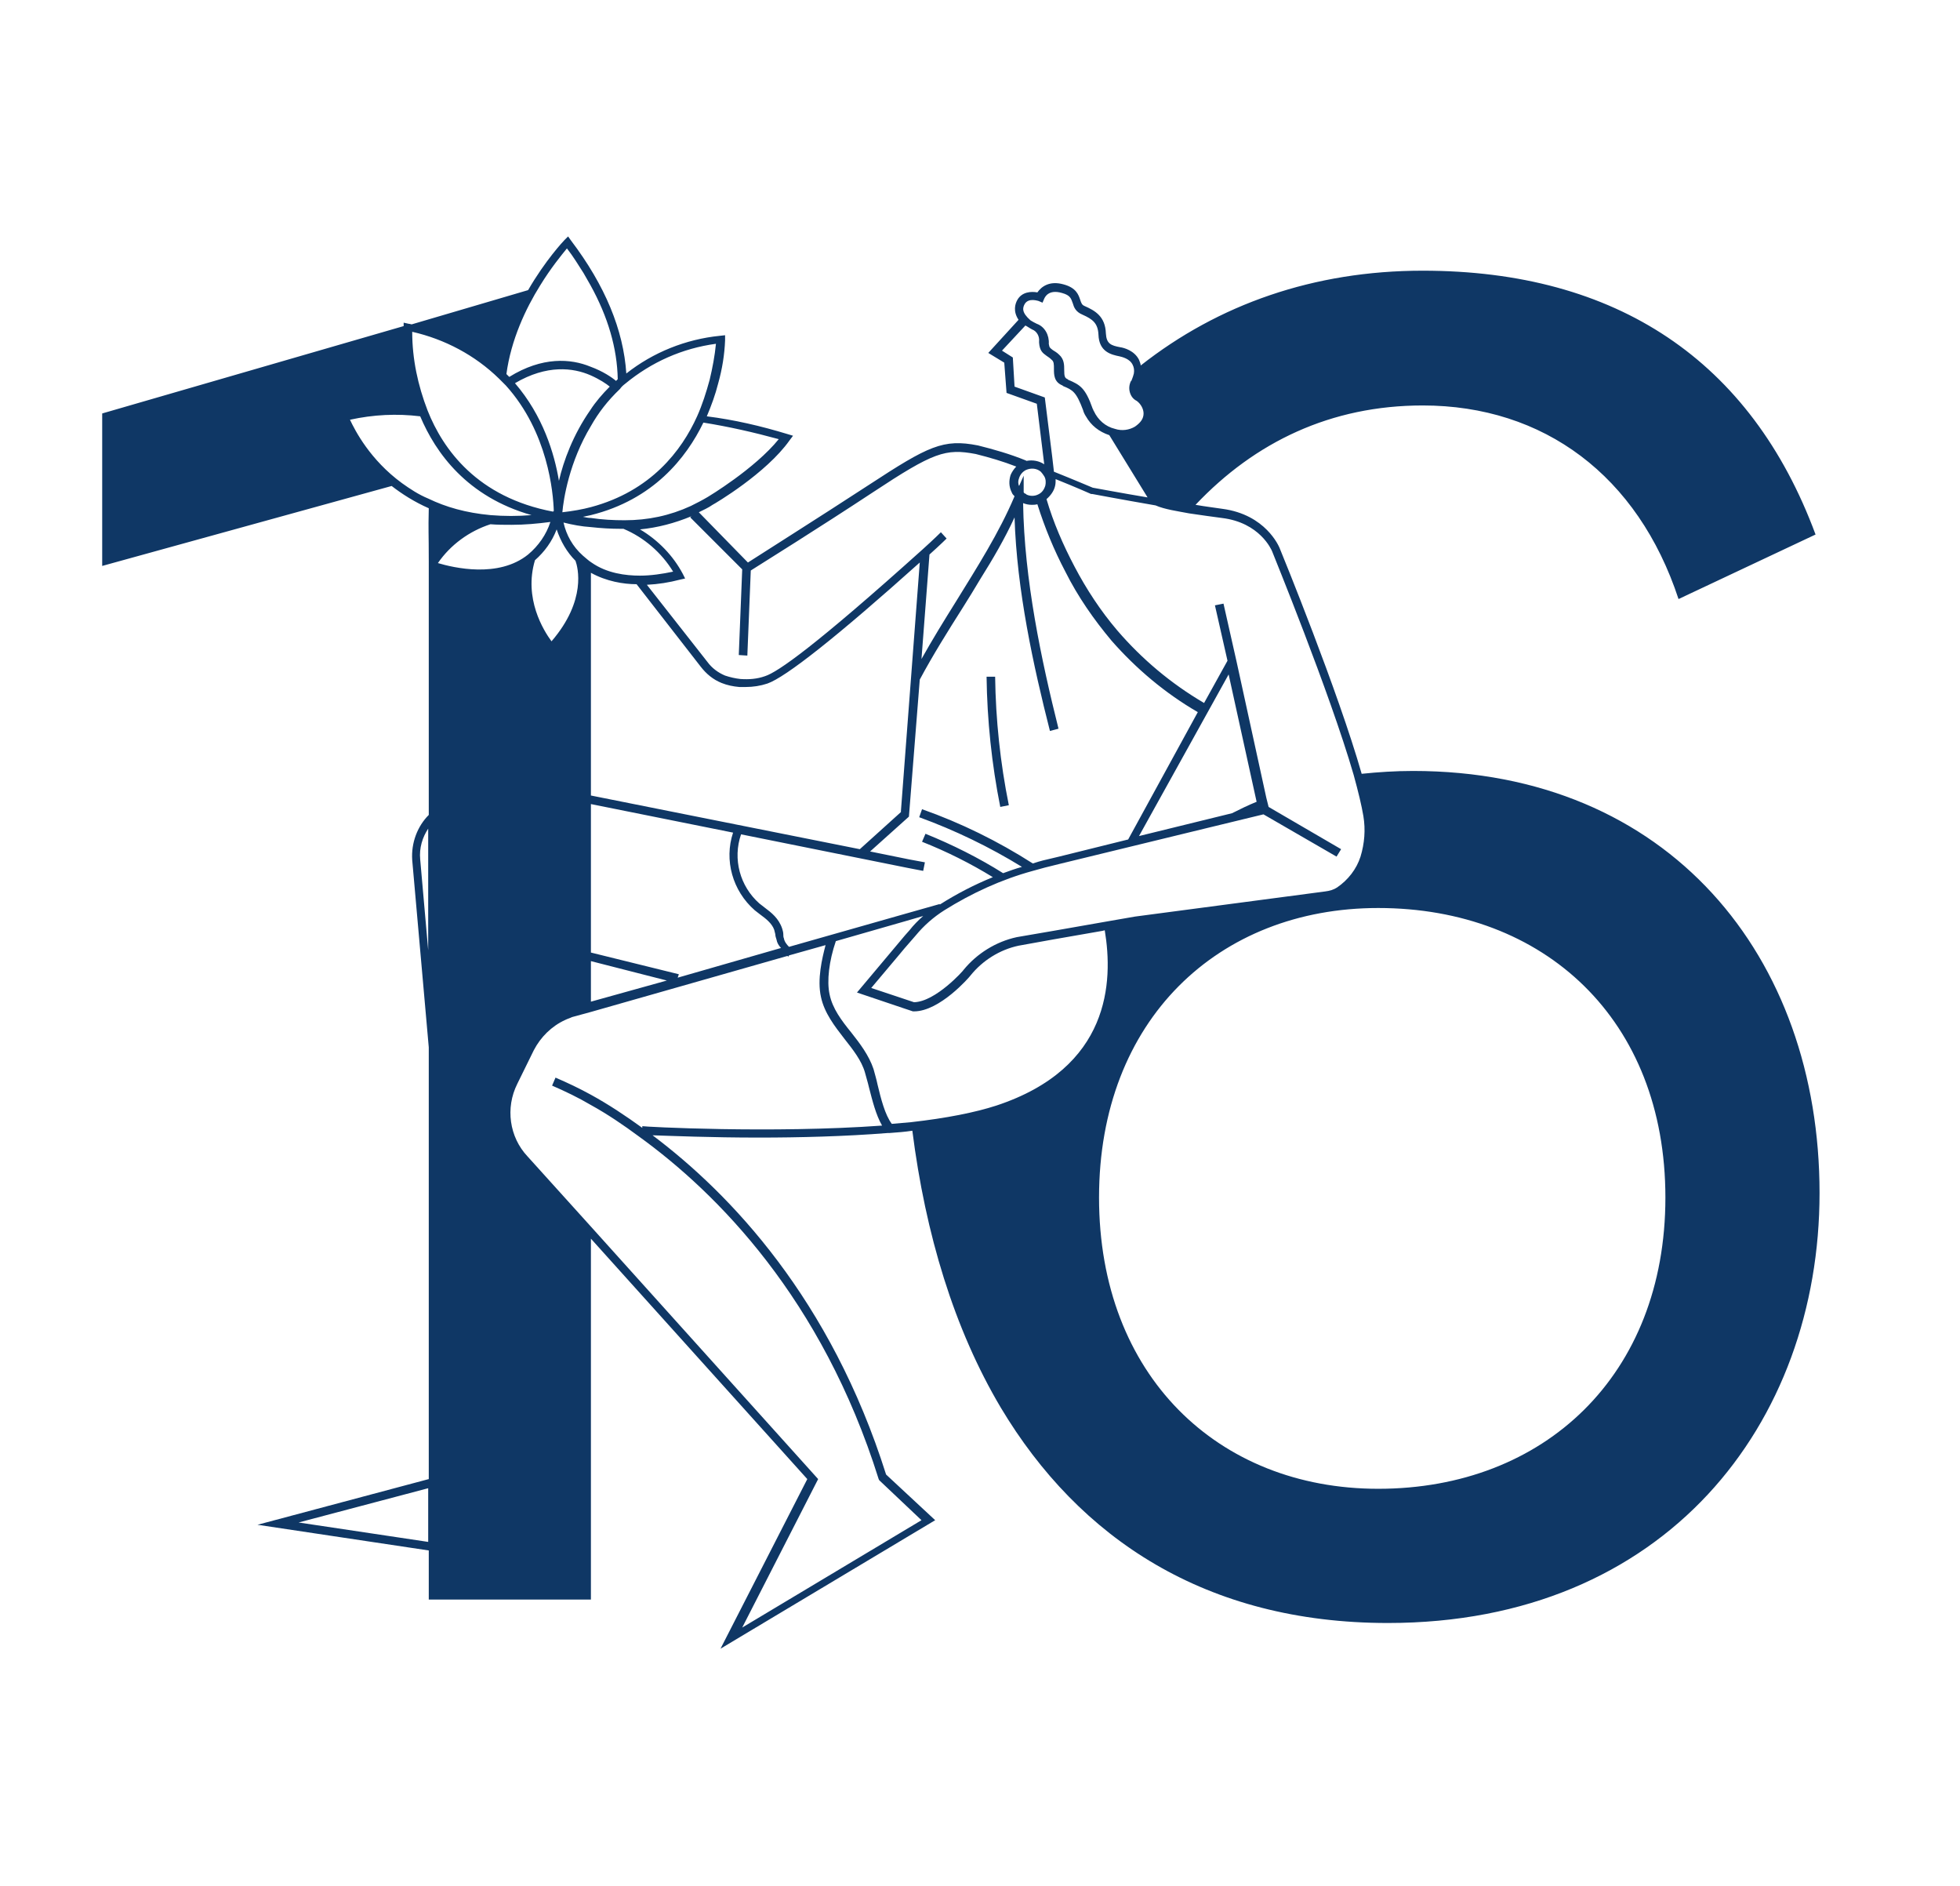 <?xml version="1.0" encoding="utf-8"?>
<!-- Generator: Adobe Illustrator 26.0.2, SVG Export Plug-In . SVG Version: 6.00 Build 0)  -->
<svg version="1.1" id="Layer_1" xmlns="http://www.w3.org/2000/svg" xmlns:xlink="http://www.w3.org/1999/xlink" x="0px" y="0px"
	 viewBox="0 0 343.3 330.3" style="enable-background:new 0 0 343.3 330.3;" xml:space="preserve">
<style type="text/css">
	.st0{fill:#0F3765;}
	.st1{fill:none;}
</style>
<g id="Layer_2_00000018217258630268810170000008862028816510988446_">
	<g id="Layer_1-2">
		<g>
			<path class="st0" d="M247.5,135c-3.1,0-6.1,0.2-9,0.5c-4.1-14.4-13.9-38.4-14.4-39.6c-0.1-0.2-2.4-5.8-10-6.8
				c-1.3-0.2-3-0.4-4.7-0.7C219.8,77.4,233.1,71,249.2,71c21.2,0,37.7,12.3,44.8,33.9L318,93.6c-11.3-30.5-34.9-46.2-68.8-46.2
				c-19.1,0-35.8,5.9-49.4,16.6c0-0.3-0.2-0.7-0.3-1c-0.8-1.6-2.6-2.1-3.3-2.2c-1.6-0.3-2.4-0.6-2.5-2.4c-0.1-3-1.9-4-3.7-4.8
				c-0.5-0.2-0.6-0.5-0.8-1.1c-0.3-0.9-0.7-2.1-2.9-2.7c-2.5-0.7-3.9,0.4-4.6,1.4c-1.1-0.2-2.7-0.1-3.5,1.3c-0.4,0.7-0.8,2,0.2,3.5
				l-5.3,5.8l2.8,1.7l0.4,5.3l5.3,1.9l1.3,10.6c-0.9-0.6-2-0.8-3.1-0.6c-0.1,0-0.1-0.1-0.2-0.1c-2.7-1.1-5.5-1.9-8.3-2.6
				c-6.1-1.2-8.7,0.1-19.1,6.9c-9.2,6-18.9,12.1-21.2,13.6l-8.6-8.8c0.8-0.4,1.7-0.8,2.4-1.3c0.4-0.2,9.4-5.5,13.5-11.3l0.6-0.8
				l-1-0.3c-4.6-1.4-9.3-2.5-14.1-3.1c0.8-1.9,1.5-3.8,2-5.8c0.7-2.5,1.1-5,1.2-7.5l0-0.9l-0.9,0.1c-6,0.6-11.7,2.9-16.4,6.6
				c-0.5-7.6-3.7-15.4-9.7-23.3l-0.5-0.7l-0.6,0.6c-0.2,0.2-3.4,3.6-6.4,8.8l-20.4,6h0c-0.1,0-0.3-0.1-0.5-0.1l-0.9-0.2l0,0.6v0
				L17.9,72.4v26.7l50.7-14c1.8,1.4,4,2.8,6.5,3.9c-0.1,4.3,0,3.8,0,9.4v44.3c-2,2-3.1,4.9-2.9,7.9l2.9,32.8V259l-30,8l30,4.5v8.6
				h28.4v-63.2l37.9,42.1l-15.2,29.7l37.6-22.5l-8.6-8c-9.7-30.7-27.2-49.1-40.9-59.4c3.2,0.1,10.2,0.4,18.6,0.4
				c7.1,0,15.1-0.2,22.6-0.8l0,0l0,0c0.1,0,0.2,0,0.3,0c1.4-0.1,2.7-0.2,4-0.4c2.3,18.1,7.3,34.7,15.5,48.5
				c13.7,22.9,35.9,37.7,67.8,37.7c48.6,0,75.6-34.9,75.6-75.3C318.7,167.5,292.3,135,247.5,135z M75,270l-22.7-3.4l22.7-6V270z
				 M75,166.4l-1.4-15.9c-0.2-2,0.4-3.9,1.4-5.4V166.4z M208.3,89.9c2.1,0.3,4.1,0.6,5.7,0.8c6.7,0.8,8.7,5.6,8.8,5.8
				c0.1,0.3,10.1,24.7,14.3,39.2c0.8,2.9,1.4,5.4,1.7,7.2c0.4,2.4,0.2,4.8-0.5,7.1c-0.7,2.2-2.2,4.1-4.1,5.4
				c-0.6,0.4-1.3,0.6-2.1,0.7l-33.3,4.4l-4.6,0.8l-9.7,1.7l-6.4,1.1c-3.7,0.8-7,2.9-9.3,5.7c0,0.1-4.9,5.6-8.7,5.7l-1.8-0.6
				l-5.7-1.9l4.8-5.7l1-1.2l2-2.3c1.4-1.7,3.1-3.2,5-4.4c4.8-3,10-5.4,15.5-6.9c1.8-0.5,2.9-0.8,3-0.8l1.6-0.4l25.9-6.3l9.9-2.4
				l12.8,7.4l0.8-1.3l-12.7-7.4l-0.4-1.6l-5.2-23.8l-2.3-10.2l-1.5,0.3l2.2,9.7l-4.1,7.4c-5.8-3.4-10.9-7.7-15.2-12.7
				c-2.9-3.4-5.4-7.2-7.5-11.2c-2-3.8-3.7-7.7-4.9-11.8c0.7-0.6,1.3-1.4,1.5-2.3c0.1-0.4,0.1-0.8,0.1-1.2c3.5,1.4,6.2,2.6,6.2,2.6
				l0.2,0c0,0,5.3,1,11.1,2C204,89.2,206.2,89.5,208.3,89.9z M103.5,166.8v-26l24.9,5c-1.6,4.8-0.1,10.2,3.8,13.6
				c0.3,0.2,0.6,0.5,0.9,0.7c1.1,0.8,2.1,1.6,2.5,2.7c0.1,0.3,0.1,0.5,0.2,0.8c0,0.3,0.1,0.6,0.2,0.9c0.1,0.6,0.4,1.1,0.8,1.5
				l-18.1,5.2l0.2-0.6L103.5,166.8z M100.8,98.2c0.4,1.1,2,6.9-4.2,14.1c-1.4-1.9-4.9-7.5-2.9-14.2c1.7-1.5,3-3.3,3.8-5.4
				C98.2,94.8,99.3,96.7,100.8,98.2z M90.2,67.1c5.6-3.3,10.2-2.7,13.2-1.4c1.6,0.7,2.8,1.5,3.4,2c-1.3,1.3-2.5,2.7-3.4,4.1
				c-3,4.3-4.7,8.9-5.5,12.4C97.1,79.4,95.1,72.8,90.2,67.1z M98.7,91.5c1.6,0.4,3.2,0.7,4.8,0.8c1.8,0.2,3.5,0.3,5.3,0.3h0.4
				c3.6,1.5,6.7,4.2,8.7,7.5c-1.9,0.4-3.9,0.7-5.8,0.7c-2.5,0-5.8-0.4-8.5-2.3c-0.5-0.3-1-0.8-1.5-1.2
				C100.3,95.7,99.2,93.7,98.7,91.5z M122.7,116.7c1,1.3,2.2,2.3,3.7,2.9c1,0.4,2,0.6,3.1,0.7c0.4,0,0.7,0,1.1,0
				c1.3,0,2.6-0.2,3.8-0.6c3.2-1.1,12.2-8.2,26.7-21.2l-3.3,43.5l0,0.2l-7.2,6.5l-47.1-9.4v-39c2.7,1.5,5.7,2,8,2L122.7,116.7z
				 M103.5,168.3l13.3,3.4l-13.3,3.7V168.3z M133.9,158.9c-0.3-0.2-0.6-0.5-0.9-0.7c-3.4-3-4.7-7.8-3.2-12.1l29.3,5.9l2.6,0.5
				l0.3-1.5l-2.7-0.5l-6.9-1.4l6.8-6.1l1.9-24l0,0c2.3-4.3,5-8.6,7.6-12.7c1-1.6,2-3.2,3-4.9c2.2-3.5,4.3-7.1,6-10.8
				c0.4,12.8,3.3,26,6.2,37.4l1.5-0.4c-3-12-6-26.1-6.2-39.5c0.5,0.2,1,0.3,1.5,0.3c0.3,0,0.6,0,1-0.1c1.3,4.1,2.9,8,4.9,11.8
				c2.2,4.4,5,8.4,8.1,12.1c4.3,4.9,9.4,9.2,15.1,12.5L197.6,147l-12.1,3l-2.1,0.5c0,0-1,0.2-2.5,0.7l0,0
				c-6.1-3.9-12.6-7.1-19.4-9.5l-0.5,1.4c6.3,2.3,12.3,5.2,18,8.7c-1.1,0.3-2.2,0.7-3.3,1.1c-4.3-2.7-8.9-5-13.6-6.9l-0.6,1.4
				c4.3,1.7,8.5,3.8,12.4,6.2c-3.2,1.3-6.3,2.9-9.3,4.8l0-0.1l-6,1.7l-20.4,5.8c-0.4-0.4-0.8-0.9-0.9-1.5c-0.1-0.2-0.1-0.5-0.1-0.7
				c0-0.3-0.1-0.7-0.2-1C136.4,160.8,135.1,159.8,133.9,158.9z M215.2,118.1l4.9,22.3c-1.5,0.6-2.9,1.3-4.3,2l-16.3,4L215.2,118.1z
				 M179.5,53.2c0.7-1.1,2.3-0.5,2.4-0.5l0.7,0.3l0.3-0.7c0.1-0.2,0.7-1.7,3.1-1c1.5,0.4,1.6,1,1.9,1.8c0.2,0.7,0.5,1.5,1.7,2
				c1.8,0.8,2.7,1.5,2.8,3.5c0.1,3,2.2,3.5,3.7,3.8c0.4,0.1,1.8,0.4,2.3,1.5c0.2,0.4,0.3,0.9,0.2,1.5c-0.1,0.4-0.2,0.7-0.4,1.2
				c0,0,0,0.1-0.1,0.1c-0.3,0.6-0.4,1.3-0.2,2c0.2,0.7,0.6,1.2,1.2,1.5c0.7,0.5,1.2,1.4,1.2,2.2c0,0.9-0.5,1.6-1.5,2.3
				c-1,0.6-2.3,0.8-3.5,0.4l0,0c-1.7-0.4-3-1.6-3.7-3.1c-0.1-0.1-0.1-0.3-0.2-0.4c-1.3-3.7-2.2-4.2-4.3-5.1l-0.1-0.1
				c-0.5-0.2-0.6-0.5-0.6-1.6c0-0.9,0-1.9-0.9-2.7c-0.4-0.4-0.8-0.6-1.1-0.8c-0.5-0.4-0.6-0.4-0.7-1.1c0.1-1.5-0.7-3-2.1-3.5
				c-0.4-0.2-0.8-0.4-1.1-0.6C178.9,54.7,179.1,53.9,179.5,53.2z M177.7,67.7l-0.3-5.1l-1.9-1.2l4.1-4.4c0.4,0.2,0.8,0.5,1.2,0.7
				c0.8,0.3,1.3,1.2,1.2,2.1l0,0.1V60c0.1,1.4,0.6,1.8,1.3,2.3c0.3,0.2,0.6,0.4,0.9,0.7c0.4,0.3,0.4,0.8,0.4,1.6c0,1,0,2.3,1.5,2.9
				l0.1,0.1c1.7,0.7,2.3,1,3.5,4.2c0.1,0.4,0.3,0.8,0.5,1.1c0.9,1.6,2.3,2.7,4.1,3.3l6.7,10.9c-4.8-0.8-9-1.6-9.6-1.7
				c-0.5-0.2-3.3-1.4-6.8-2.8l-0.3-2.6l-1.3-10.4L177.7,67.7z M178.5,83.7c0.2-0.6,0.6-1.1,1.2-1.4c0.9-0.4,1.9-0.3,2.6,0.3
				c0.2,0.2,0.4,0.5,0.6,0.8c0.3,0.5,0.3,1.1,0.2,1.6c-0.2,0.7-0.6,1.3-1.3,1.6c-0.6,0.3-1.4,0.3-2,0l-0.1-0.1l-0.2-0.1
				c-0.1,0-0.1-0.1-0.2-0.2v-2.9l-0.8,1.8C178.3,84.7,178.3,84.2,178.5,83.7z M130,99.7l-0.6,15l1.5,0.1l0.6-14.9
				c1.9-1.2,12-7.5,21.4-13.7c10.6-7,12.7-7.7,18-6.7c2.4,0.6,4.8,1.3,7.1,2.2c-0.4,0.4-0.8,1-1,1.5c-0.3,1-0.3,2,0.2,3
				c0.1,0.3,0.3,0.5,0.5,0.7c-2.7,6.4-6.6,12.5-10.3,18.5c-2,3.2-4.1,6.6-6,10l1.4-18.3c1.9-1.7,3-2.8,3-2.8l-1-1.1
				c0,0-1.2,1.2-3.2,3c-18.9,17-25.4,21.5-27.6,22.2c-1.4,0.5-2.8,0.6-4.3,0.5c-0.9-0.1-1.8-0.3-2.7-0.6c-1.2-0.5-2.3-1.3-3.1-2.4
				l-10.6-13.5c2-0.1,3.9-0.4,5.8-0.9l0.9-0.2l-0.4-0.8c-1.7-3.2-4.3-5.9-7.5-7.8c3.1-0.3,6.1-1.1,9-2.3l-0.2,0.2L130,99.7z
				 M136.4,76.9C132.2,82.1,124,87,124,87c-1,0.6-2,1.1-3,1.6c-3.7,1.7-7.5,2.5-11.6,2.5c-2,0-3.9-0.1-5.9-0.4
				c-0.5,0-0.9-0.1-1.4-0.2c0.5-0.1,0.9-0.2,1.4-0.3c10.9-2.7,16.7-10,19.7-16.2C127.6,74.7,132,75.7,136.4,76.9z M108.6,68.1
				c0.2-0.3,0.5-0.6,0.9-0.9c4.6-3.8,10-6.2,15.9-7c-0.2,2.1-0.6,4.2-1.1,6.3c-0.6,2.2-1.3,4.4-2.2,6.4c-2.7,6-8.1,13.1-18.6,15.9
				c-1.5,0.4-3.2,0.7-5,0.9c0.2-2.3,1.2-8.8,5-15.1C104.8,72.3,106.4,70.2,108.6,68.1L108.6,68.1z M94.6,50C94.6,50,94.6,50,94.6,50
				c1.9-3.1,3.8-5.4,4.7-6.5c1.1,1.4,2,2.9,2.9,4.3c0.4,0.7,0.8,1.4,1.2,2.1c3.1,5.6,4.7,11.1,4.8,16.5c-0.1,0.1-0.2,0.2-0.3,0.3
				c-0.7-0.6-2.3-1.7-4.5-2.5C100,62.8,95,62.4,89.2,66c-0.2-0.2-0.3-0.3-0.5-0.5C89.5,59.5,92.1,54,94.6,50z M87.4,66.3
				c0.4,0.4,0.8,0.8,1.2,1.2c7.4,8.2,8.3,18.8,8.4,22l-0.1,0v0.1c-13.3-2.5-19.3-10.9-22-17.7v0c-1.7-4.4-2.7-9-2.7-13.8
				C77.9,59.4,83.2,62.2,87.4,66.3z M70.4,84.6c-5.6-4.1-8.2-9.2-9.1-11.1c4.1-0.9,8.2-1.1,12.3-0.6c2.7,6.4,8.2,14.1,19.5,17.3
				c-2.4,0.2-4.8,0.2-7.2,0c-4.3-0.4-7.8-1.4-10.9-2.9C73.3,86.6,71.8,85.6,70.4,84.6z M76.7,98.6c2.2-3.2,5.5-5.6,9.2-6.8
				c1.2,0.1,2.5,0.1,3.7,0.1c2.3,0,4.5-0.2,6.8-0.5c-0.7,2.2-2.1,4.2-3.9,5.7C87.3,101.3,79.4,99.4,76.7,98.6z M112.5,197.2l0,0.3
				c-2.9-2.1-5.9-4.1-9-5.8c-2-1.1-4.1-2.1-6.2-3l-0.6,1.4c2.3,1,4.6,2.1,6.8,3.4c2.9,1.6,5.7,3.5,8.4,5.5c13.7,9.9,32.1,28.4,42,60
				l0.1,0.2l7.4,7l-31.4,18.8l13.3-26l-39.7-44.1l-11.2-12.4c-3.2-3.4-3.9-8.5-1.8-12.7l2.9-5.9c1.2-2.3,3.1-4.2,5.5-5.3
				c0.4-0.2,0.8-0.3,1.2-0.5l3.3-0.9l34.4-9.8c0.1,0,0.1,0.1,0.2,0.1l0.1-0.2l6.4-1.8c-0.6,2.3-1.5,6-0.8,9.1
				c0.6,2.8,2.4,5.1,4.1,7.3c1.5,1.9,3,3.8,3.6,5.9c0.2,0.8,0.5,1.7,0.7,2.6c0.6,2.3,1.2,4.8,2.3,6.7
				C135.2,198.5,112.7,197.3,112.5,197.2z M174.5,193.6c-3.7,1.2-8.7,2.2-14.9,2.9c-1.1,0.1-2.2,0.2-3.4,0.3
				c-1.2-1.6-1.9-4.4-2.5-6.9c-0.2-1-0.5-1.9-0.7-2.7c-0.8-2.4-2.4-4.5-3.9-6.4c-1.7-2.1-3.3-4.2-3.8-6.7c-0.5-2.3-0.1-5.8,1.1-9.3
				l12.2-3.5l3.1-0.9c-0.9,0.8-1.7,1.6-2.4,2.5l-0.8,0.9l-8.4,10l8.3,2.8l1.5,0.5l0.2,0c4.5,0,9.7-6,9.9-6.3
				c2.1-2.6,5.1-4.5,8.4-5.2l6.1-1.1l8.6-1.5l0.4-0.1C195,171.9,194.5,187,174.5,193.6z M241.4,260.7c-28.1,0-48.9-19.9-48.9-51
				c0-31.1,20.9-50.7,48.9-50.7c29.1,0,50.3,19.5,50.3,50.7C291.7,240.8,270.5,260.7,241.4,260.7z"/>
			<path class="st0" d="M176.7,141c-1.5-7.4-2.3-15-2.4-22.5l-1.5,0c0.1,7.6,0.9,15.3,2.4,22.8L176.7,141z"/>
		</g>
		<rect class="st1" width="343.3" height="330.3"/>
	</g>
</g>
</svg>
